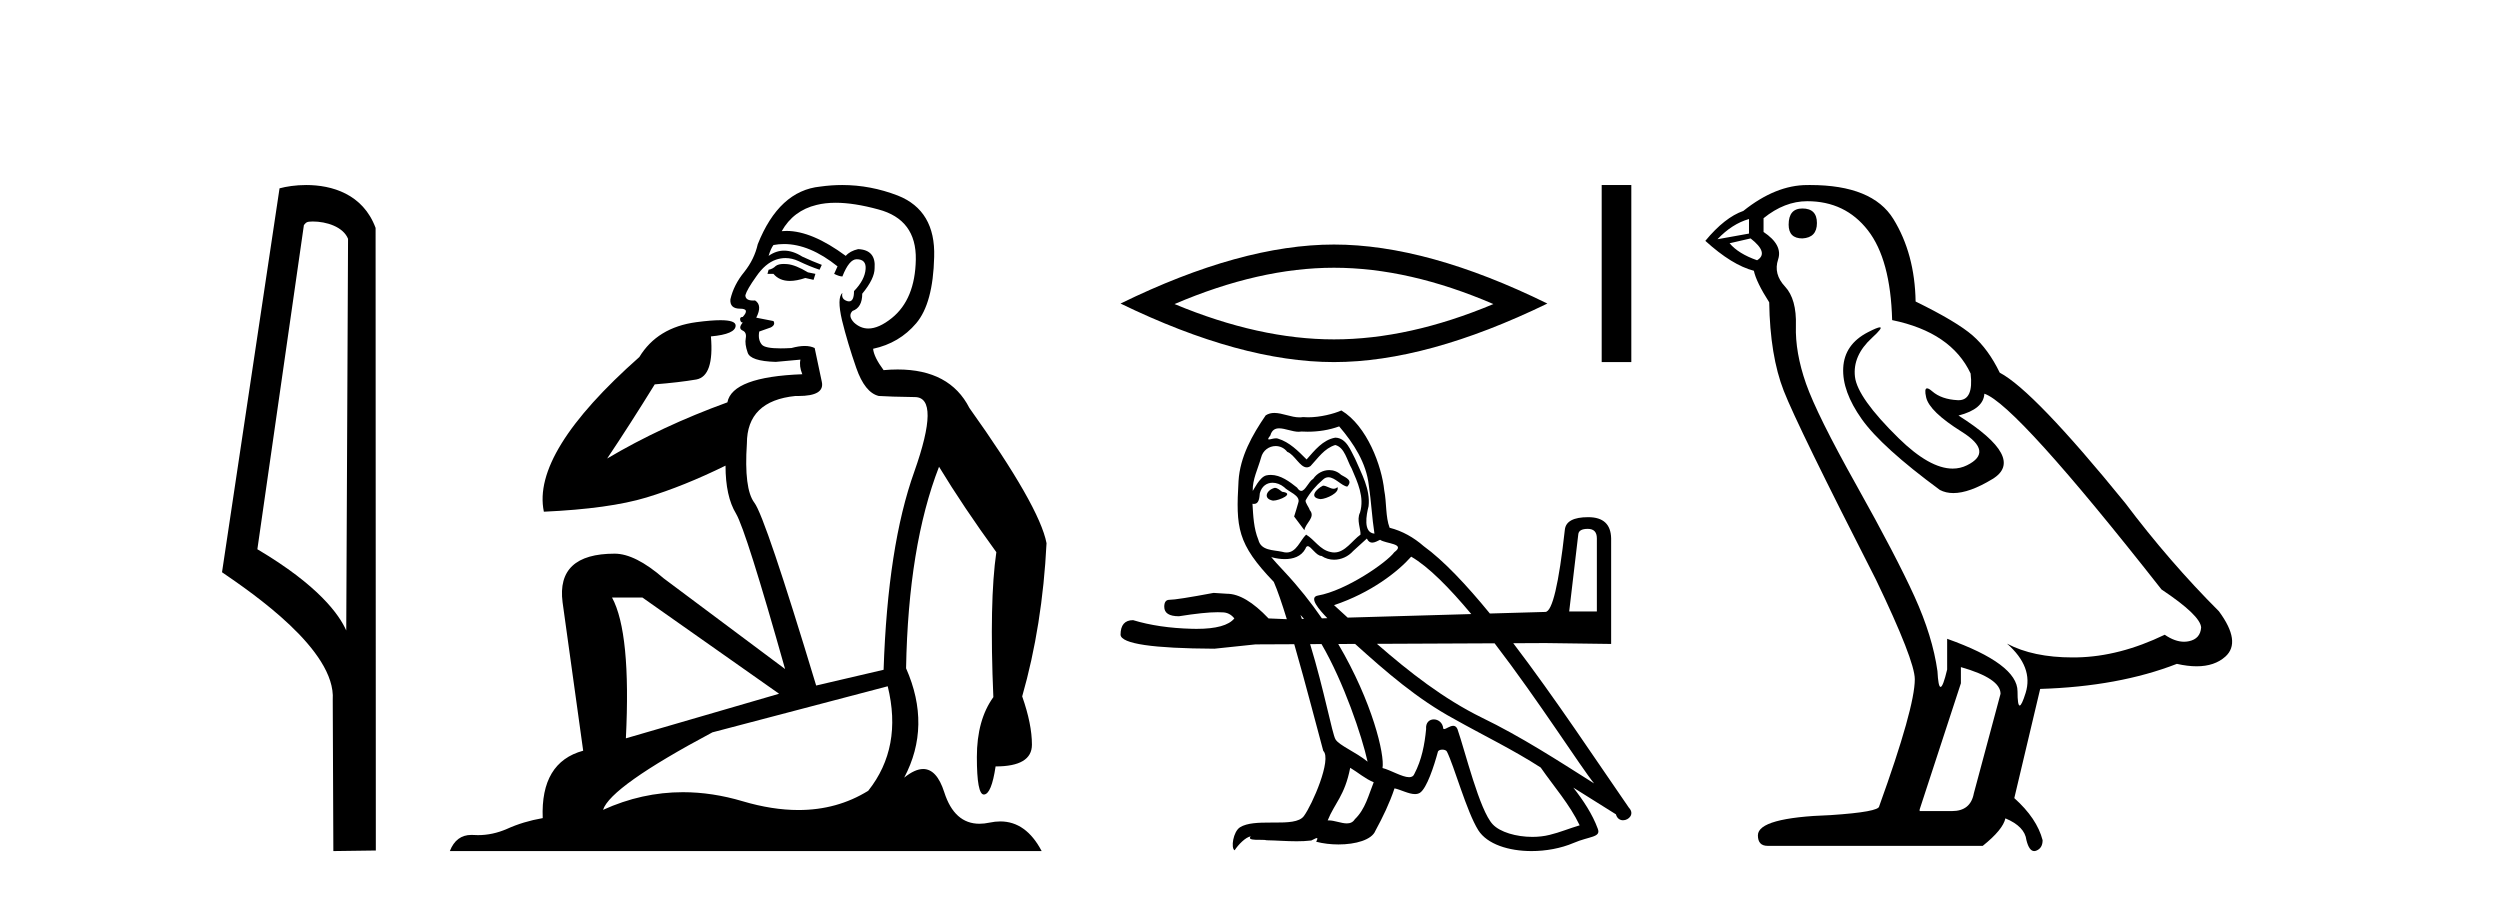 <?xml version='1.0' encoding='UTF-8' standalone='yes'?><svg xmlns='http://www.w3.org/2000/svg' xmlns:xlink='http://www.w3.org/1999/xlink' width='114.0' height='41.0' ><path d='M 14.259 10.1 C 14.884 10.1 15.648 10.34 15.871 10.89 L 15.789 28.751 L 15.789 28.751 C 15.473 28.034 14.531 26.699 11.736 25.046 L 13.858 10.263 C 13.958 10.157 13.955 10.1 14.259 10.1 ZM 15.789 28.751 L 15.789 28.751 C 15.789 28.751 15.789 28.751 15.789 28.751 L 15.789 28.751 L 15.789 28.751 ZM 13.962 8.437 C 13.484 8.437 13.053 8.505 12.747 8.588 L 10.124 26.094 C 11.512 27.044 15.325 29.648 15.173 31.91 L 15.201 38.809 L 17.138 38.783 L 17.127 10.393 C 16.551 8.837 15.12 8.437 13.962 8.437 Z' style='fill:#000000;stroke:none' /><path d='M 35.746 12.036 Q 35.492 12.036 35.373 12.129 Q 35.236 12.266 35.048 12.3 L 34.997 12.488 L 35.27 12.488 Q 35.54 12.81 36.018 12.81 Q 36.327 12.81 36.722 12.676 L 37.098 12.761 L 37.183 12.488 L 36.842 12.419 Q 36.278 12.078 35.902 12.044 Q 35.819 12.036 35.746 12.036 ZM 38.105 9.246 Q 38.944 9.246 40.053 9.55 Q 41.795 10.011 41.761 11.839 Q 41.727 13.649 40.668 14.503 Q 40.074 14.98 39.597 14.98 Q 39.237 14.98 38.943 14.708 Q 38.652 14.401 38.874 14.179 Q 39.318 14.025 39.318 13.393 Q 39.882 12.71 39.882 12.232 Q 39.95 11.395 39.131 11.36 Q 38.755 11.446 38.567 11.668 Q 37.024 10.53 35.865 10.53 Q 35.754 10.53 35.646 10.541 L 35.646 10.541 Q 36.176 9.601 37.235 9.345 Q 37.626 9.246 38.105 9.246 ZM 35.752 11.128 Q 36.919 11.128 38.191 12.146 L 38.037 12.488 Q 38.276 12.607 38.413 12.607 Q 38.721 11.822 39.062 11.822 Q 39.506 11.822 39.472 12.266 Q 39.438 12.761 38.943 13.274 Q 38.943 13.743 38.715 13.743 Q 38.685 13.743 38.652 13.735 Q 38.345 13.649 38.413 13.359 L 38.413 13.359 Q 38.157 13.581 38.396 14.606 Q 38.652 15.648 39.045 16.775 Q 39.438 17.902 40.07 18.056 Q 40.565 18.09 41.727 18.107 Q 42.888 18.124 41.693 21.506 Q 40.48 24.888 40.292 30.542 L 37.217 31.26 Q 34.894 23.573 34.399 22.924 Q 33.921 22.292 34.058 20.225 Q 34.058 18.278 36.278 18.056 Q 36.342 18.058 36.403 18.058 Q 37.62 18.058 37.474 17.407 Q 37.337 16.741 37.149 15.87 Q 36.961 15.776 36.696 15.776 Q 36.432 15.776 36.09 15.87 Q 35.817 15.886 35.597 15.886 Q 34.884 15.886 34.741 15.716 Q 34.553 15.494 34.621 15.118 L 35.151 14.93 Q 35.373 14.811 35.27 14.64 L 34.485 14.486 Q 34.775 13.923 34.433 13.701 Q 34.384 13.704 34.34 13.704 Q 33.989 13.704 33.989 13.461 Q 34.058 13.205 34.485 12.607 Q 34.894 12.01 35.39 11.839 Q 35.603 11.768 35.817 11.768 Q 36.116 11.768 36.415 11.907 Q 36.91 12.146 37.371 12.3 L 37.474 12.078 Q 37.064 11.924 36.585 11.702 Q 36.153 11.429 35.757 11.429 Q 35.387 11.429 35.048 11.668 Q 35.151 11.326 35.27 11.173 Q 35.509 11.128 35.752 11.128 ZM 29.292 27.246 L 35.526 31.635 L 28.54 33.668 Q 28.78 28.851 27.908 27.246 ZM 40.48 31.294 Q 41.163 34.078 39.592 36.059 Q 38.174 36.937 36.409 36.937 Q 35.218 36.937 33.87 36.538 Q 32.48 36.124 31.141 36.124 Q 29.27 36.124 27.498 36.93 Q 27.84 35.871 32.486 33.395 L 40.48 31.294 ZM 38.405 8.437 Q 37.908 8.437 37.405 8.508 Q 35.526 8.696 34.553 11.138 Q 34.399 11.822 33.938 12.402 Q 33.46 12.983 33.306 13.649 Q 33.272 14.076 33.75 14.076 Q 34.211 14.076 33.87 14.452 Q 33.733 14.452 33.75 14.572 Q 33.767 14.708 33.87 14.708 Q 33.648 14.965 33.853 15.067 Q 34.058 15.152 34.006 15.426 Q 33.955 15.682 34.092 16.075 Q 34.211 16.468 35.373 16.502 L 36.5 16.399 L 36.5 16.399 Q 36.432 16.69 36.585 17.065 Q 33.391 17.185 33.169 18.347 Q 30.163 19.44 27.686 20.909 Q 28.728 19.354 29.856 17.527 Q 30.949 17.441 31.752 17.305 Q 32.571 17.151 32.418 15.34 Q 33.545 15.238 33.545 14.845 Q 33.545 14.601 32.852 14.601 Q 32.43 14.601 31.752 14.691 Q 29.975 14.93 29.155 16.28 Q 24.236 20.635 24.8 23.334 Q 27.789 23.197 29.48 22.685 Q 31.171 22.173 33.084 21.233 Q 33.084 22.634 33.562 23.42 Q 34.023 24.205 35.8 30.508 L 30.266 26.374 Q 28.967 25.247 28.028 25.247 Q 25.363 25.247 25.654 27.468 L 26.593 34.232 Q 24.646 34.761 24.748 37.306 Q 23.86 37.46 23.109 37.802 Q 22.46 38.082 21.798 38.082 Q 21.693 38.082 21.589 38.075 Q 21.541 38.072 21.496 38.072 Q 20.801 38.072 20.512 38.809 L 47.5 38.809 Q 46.788 37.457 45.614 37.457 Q 45.379 37.457 45.126 37.511 Q 44.883 37.563 44.665 37.563 Q 43.518 37.563 43.059 36.128 Q 42.72 35.067 42.097 35.067 Q 41.717 35.067 41.231 35.461 Q 42.478 33.104 41.317 30.474 Q 41.419 24.888 42.82 21.284 Q 43.93 23.112 45.433 25.179 Q 45.109 27.399 45.297 31.789 Q 44.545 32.831 44.545 34.522 Q 44.545 36.23 44.863 36.23 Q 44.866 36.23 44.87 36.23 Q 45.211 36.213 45.399 34.949 Q 47.056 34.949 47.056 33.958 Q 47.056 33.019 46.612 31.755 Q 47.534 28.527 47.722 24.769 Q 47.398 23.078 44.204 18.603 Q 43.311 16.848 40.932 16.848 Q 40.624 16.848 40.292 16.878 Q 39.848 16.28 39.814 15.904 Q 41.009 15.648 41.778 14.742 Q 42.547 13.837 42.598 11.719 Q 42.666 9.601 40.941 8.918 Q 39.695 8.437 38.405 8.437 Z' style='fill:#000000;stroke:none' /><path d='M 60.829 12.209 Q 64.256 12.209 68.099 13.865 Q 64.256 15.476 60.829 15.476 Q 57.424 15.476 53.559 13.865 Q 57.424 12.209 60.829 12.209 ZM 60.829 11.151 Q 56.595 11.151 51.097 13.842 Q 56.595 16.511 60.829 16.511 Q 65.062 16.511 70.56 13.842 Q 65.085 11.151 60.829 11.151 Z' style='fill:#000000;stroke:none' /><path d='M 73.037 8.437 L 73.037 16.511 L 74.388 16.511 L 74.388 8.437 Z' style='fill:#000000;stroke:none' /><path d='M 60.329 22.146 C 60.028 22.291 59.659 22.693 60.218 22.76 C 60.486 22.749 61.1 22.469 60.988 22.213 L 60.988 22.213 C 60.93 22.267 60.872 22.287 60.812 22.287 C 60.654 22.287 60.492 22.146 60.329 22.146 ZM 58.129 22.246 C 57.761 22.335 57.571 22.737 58.04 22.827 C 58.048 22.828 58.056 22.828 58.065 22.828 C 58.334 22.828 59.07 22.501 58.464 22.425 C 58.364 22.358 58.263 22.246 58.129 22.246 ZM 61.066 19.443 C 61.725 20.214 62.306 21.107 62.418 22.134 C 62.529 22.871 62.563 23.609 62.675 24.334 C 62.15 24.29 62.306 23.475 62.407 23.084 C 62.496 22.313 62.083 21.598 61.792 20.917 C 61.591 20.549 61.401 19.968 60.888 19.957 C 60.318 20.057 59.95 20.537 59.581 20.951 C 59.201 20.571 58.799 20.158 58.275 20.001 C 58.247 19.991 58.216 19.987 58.184 19.987 C 58.066 19.987 57.929 20.039 57.865 20.039 C 57.81 20.039 57.811 20.001 57.928 19.856 C 57.999 19.606 58.146 19.532 58.329 19.532 C 58.594 19.532 58.935 19.689 59.221 19.689 C 59.264 19.689 59.306 19.686 59.347 19.678 C 59.441 19.683 59.535 19.686 59.63 19.686 C 60.118 19.686 60.608 19.611 61.066 19.443 ZM 60.888 20.292 C 61.323 20.403 61.424 21.006 61.636 21.364 C 61.904 21.989 62.228 22.67 62.016 23.374 C 61.848 23.709 62.06 24.133 62.038 24.379 C 61.666 24.641 61.338 25.193 60.844 25.193 C 60.79 25.193 60.734 25.186 60.676 25.172 C 60.184 25.072 59.938 24.602 59.559 24.379 C 59.284 24.644 59.121 25.194 58.668 25.194 C 58.606 25.194 58.539 25.184 58.464 25.161 C 58.051 25.072 57.504 25.116 57.381 24.614 C 57.169 24.1 57.147 23.53 57.113 22.972 L 57.113 22.972 C 57.138 22.977 57.16 22.979 57.181 22.979 C 57.407 22.979 57.428 22.717 57.448 22.492 C 57.535 22.165 57.769 22.013 58.029 22.013 C 58.205 22.013 58.392 22.082 58.554 22.213 C 58.744 22.425 59.324 22.592 59.201 22.927 C 59.146 23.128 59.079 23.341 59.012 23.553 L 59.481 24.178 C 59.525 23.854 60.006 23.586 59.726 23.262 C 59.682 23.117 59.514 22.927 59.536 22.816 C 59.737 22.458 60.006 22.146 60.318 21.878 C 60.403 21.795 60.488 21.763 60.574 21.763 C 60.874 21.763 61.175 22.156 61.435 22.19 C 61.692 21.911 61.413 21.799 61.156 21.654 C 60.997 21.504 60.804 21.436 60.613 21.436 C 60.333 21.436 60.055 21.581 59.883 21.833 C 59.67 21.96 59.523 22.384 59.337 22.384 C 59.278 22.384 59.215 22.342 59.146 22.235 C 58.805 21.962 58.396 21.656 57.949 21.656 C 57.883 21.656 57.817 21.662 57.75 21.677 C 57.434 21.742 57.15 22.381 57.126 22.381 C 57.125 22.381 57.125 22.381 57.124 22.38 C 57.113 21.855 57.359 21.386 57.504 20.872 C 57.585 20.535 57.874 20.34 58.169 20.34 C 58.362 20.34 58.558 20.423 58.699 20.604 C 59.031 20.728 59.275 21.312 59.588 21.312 C 59.643 21.312 59.7 21.294 59.76 21.252 C 60.106 20.884 60.385 20.448 60.888 20.292 ZM 72.403 24.116 C 72.679 24.116 72.817 24.26 72.817 24.55 L 72.817 27.884 L 71.555 27.884 L 71.969 24.372 C 71.982 24.201 72.127 24.116 72.403 24.116 ZM 64.35 25.384 C 65.139 25.838 66.101 26.816 67.09 28.001 L 61.453 28.163 C 61.245 27.973 61.038 27.783 60.832 27.595 C 62.529 27.026 63.747 26.065 64.35 25.384 ZM 62.328 24.558 C 62.396 24.698 62.482 24.744 62.574 24.744 C 62.694 24.744 62.824 24.664 62.931 24.614 C 63.199 24.803 64.126 24.781 63.579 25.183 C 63.233 25.652 61.383 26.931 60.098 27.157 C 59.657 27.234 60.153 27.802 60.527 28.189 L 60.278 28.197 C 59.786 27.484 59.221 26.767 58.576 26.077 C 58.456 25.946 57.932 25.394 57.978 25.394 C 57.983 25.394 57.996 25.402 58.018 25.418 C 58.194 25.464 58.392 25.495 58.588 25.495 C 58.965 25.495 59.334 25.379 59.525 25.027 C 59.554 24.94 59.591 24.906 59.633 24.906 C 59.786 24.906 60.017 25.351 60.262 25.351 C 60.44 25.469 60.638 25.523 60.836 25.523 C 61.16 25.523 61.481 25.377 61.703 25.127 C 61.915 24.938 62.116 24.748 62.328 24.558 ZM 59.302 28.042 C 59.356 28.098 59.41 28.158 59.464 28.22 L 59.366 28.223 C 59.345 28.163 59.324 28.102 59.302 28.042 ZM 60.262 29.37 C 61.275 31.11 62.105 33.566 62.362 34.732 C 61.815 34.285 61.066 33.994 60.899 33.715 C 60.751 33.475 60.389 31.497 59.742 29.372 L 60.262 29.37 ZM 68.154 29.335 C 70.174 31.97 72.095 34.995 72.692 35.725 C 71.017 34.665 69.364 33.592 67.566 32.721 C 65.828 31.867 64.264 30.648 62.788 29.359 L 68.154 29.335 ZM 61.569 35.011 C 61.926 35.223 62.25 35.513 62.641 35.67 C 62.407 36.25 62.261 36.898 61.781 37.356 C 61.691 37.501 61.562 37.547 61.415 37.547 C 61.161 37.547 60.853 37.41 60.594 37.41 C 60.577 37.41 60.559 37.41 60.542 37.412 C 60.854 36.63 61.323 36.284 61.569 35.011 ZM 61.793 29.363 C 63.198 30.632 64.634 31.88 66.315 32.788 C 67.622 33.525 68.995 34.184 70.257 35 C 70.86 35.871 71.575 36.675 72.033 37.635 C 71.575 37.769 71.128 37.959 70.659 38.071 C 70.412 38.133 70.144 38.162 69.875 38.162 C 69.137 38.162 68.396 37.942 68.069 37.59 C 67.465 36.954 66.807 34.24 66.46 33.246 C 66.411 33.134 66.341 33.097 66.266 33.097 C 66.115 33.097 65.94 33.245 65.853 33.245 C 65.836 33.245 65.822 33.239 65.813 33.224 C 65.79 32.949 65.579 32.804 65.381 32.804 C 65.185 32.804 65.003 32.946 65.031 33.246 C 64.964 33.95 64.83 34.653 64.495 35.29 C 64.454 35.398 64.368 35.44 64.255 35.44 C 63.938 35.44 63.405 35.112 63.043 35.022 C 63.146 34.412 62.586 32.021 61.024 29.367 L 61.793 29.363 ZM 61.167 18.717 C 60.816 18.873 60.201 19.029 59.65 19.029 C 59.569 19.029 59.49 19.026 59.414 19.019 C 59.361 19.028 59.308 19.032 59.254 19.032 C 58.878 19.032 58.474 18.83 58.11 18.83 C 57.972 18.83 57.839 18.86 57.716 18.94 C 57.102 19.834 56.544 20.828 56.477 21.933 C 56.354 24.055 56.41 24.792 58.085 26.534 C 58.253 26.918 58.46 27.524 58.679 28.235 L 57.845 28.2 C 57.134 27.45 56.503 27.075 55.95 27.075 C 55.753 27.062 55.549 27.049 55.339 27.036 C 54.221 27.246 53.55 27.351 53.327 27.351 C 53.169 27.351 53.09 27.456 53.09 27.667 C 53.09 27.956 53.313 28.101 53.76 28.101 C 54.528 27.979 55.118 27.917 55.528 27.917 C 55.602 27.917 55.671 27.919 55.734 27.923 C 55.957 27.923 56.141 28.016 56.286 28.2 C 56.029 28.517 55.455 28.676 54.564 28.676 C 54.495 28.676 54.425 28.675 54.352 28.673 C 53.339 28.647 52.445 28.515 51.669 28.279 C 51.288 28.279 51.097 28.502 51.097 28.949 C 51.136 29.357 52.564 29.568 55.378 29.581 L 57.253 29.384 L 59.018 29.376 C 59.563 31.265 60.114 33.423 60.341 34.24 C 60.743 34.62 59.838 36.697 59.458 37.211 C 59.252 37.495 58.707 37.509 58.122 37.509 C 58.059 37.509 57.995 37.509 57.931 37.509 C 57.405 37.509 56.872 37.52 56.544 37.724 C 56.231 37.925 56.119 38.674 56.298 38.774 C 56.465 38.517 56.8 38.171 57.035 38.138 L 57.035 38.138 C 56.812 38.372 57.593 38.26 57.761 38.316 C 58.213 38.324 58.669 38.362 59.128 38.362 C 59.349 38.362 59.571 38.353 59.793 38.327 C 59.894 38.284 60.001 38.215 60.048 38.215 C 60.085 38.215 60.085 38.256 60.017 38.383 C 60.333 38.466 60.688 38.507 61.035 38.507 C 61.816 38.507 62.557 38.298 62.719 37.881 C 63.054 37.267 63.367 36.619 63.59 35.949 C 63.875 36.009 64.234 36.21 64.521 36.21 C 64.605 36.21 64.683 36.193 64.752 36.15 C 65.064 35.938 65.388 34.944 65.567 34.285 C 65.584 34.216 65.677 34.183 65.771 34.183 C 65.861 34.183 65.953 34.214 65.98 34.274 C 66.315 34.944 66.874 36.999 67.41 37.858 C 67.814 38.496 68.795 38.809 69.838 38.809 C 70.494 38.809 71.176 38.685 71.754 38.439 C 72.48 38.126 73.016 38.193 72.859 37.791 C 72.614 37.121 72.189 36.485 71.743 35.915 L 71.743 35.915 C 72.39 36.317 73.038 36.731 73.686 37.133 C 73.739 37.327 73.874 37.404 74.011 37.404 C 74.275 37.404 74.55 37.118 74.278 36.831 C 72.836 34.748 70.911 31.832 69.005 29.331 L 70.47 29.324 L 73.468 29.364 L 73.468 24.55 C 73.455 23.905 73.107 23.583 72.423 23.583 C 71.752 23.583 71.397 23.774 71.357 24.155 C 71.081 26.641 70.785 27.891 70.47 27.904 L 67.938 27.976 C 66.863 26.662 65.826 25.56 64.919 24.904 C 64.473 24.513 63.948 24.212 63.367 24.066 C 63.177 23.575 63.233 22.916 63.121 22.358 C 63.01 21.252 62.34 19.421 61.167 18.717 Z' style='fill:#000000;stroke:none' /><path d='M 82.189 9.507 Q 81.562 9.507 81.562 10.245 Q 81.562 10.872 82.189 10.872 Q 82.852 10.835 82.852 10.171 Q 82.852 9.507 82.189 9.507 ZM 79.754 9.987 L 79.754 10.651 L 78.316 10.909 Q 78.98 10.208 79.754 9.987 ZM 79.828 10.872 Q 80.676 11.536 80.123 11.868 Q 79.275 11.573 78.869 11.093 L 79.828 10.872 ZM 82.41 9.175 Q 84.143 9.175 85.176 10.503 Q 86.209 11.831 86.282 14.597 Q 88.975 15.15 89.86 17.031 Q 90.003 18.249 89.311 18.249 Q 89.291 18.249 89.27 18.248 Q 88.532 18.211 88.108 17.843 Q 87.954 17.709 87.875 17.709 Q 87.738 17.709 87.832 18.119 Q 87.979 18.765 89.454 19.687 Q 90.93 20.609 89.694 21.217 Q 89.388 21.368 89.041 21.368 Q 87.992 21.368 86.578 19.982 Q 84.697 18.138 84.586 17.179 Q 84.475 16.22 85.36 15.408 Q 85.887 14.926 85.722 14.926 Q 85.61 14.926 85.176 15.15 Q 84.106 15.703 84.051 16.773 Q 83.996 17.843 84.899 19.115 Q 85.803 20.388 88.459 22.342 Q 88.73 22.484 89.073 22.484 Q 89.803 22.484 90.856 21.844 Q 92.405 20.904 89.307 18.949 Q 90.45 18.654 90.487 17.953 Q 91.925 18.433 98.564 26.879 Q 100.335 28.059 100.372 28.612 Q 100.335 29.129 99.818 29.239 Q 99.708 29.263 99.594 29.263 Q 99.175 29.263 98.712 28.944 Q 96.646 29.94 94.71 29.977 Q 94.608 29.979 94.508 29.979 Q 92.708 29.979 91.52 29.35 L 91.52 29.35 Q 92.737 30.42 92.368 31.6 Q 92.189 32.172 92.097 32.172 Q 91.999 32.172 91.999 31.526 Q 91.999 30.272 88.79 29.129 L 88.79 30.53 Q 88.602 31.324 88.49 31.324 Q 88.384 31.324 88.348 30.604 Q 88.127 29.018 87.297 27.192 Q 86.467 25.367 84.66 22.139 Q 82.852 18.912 82.354 17.492 Q 81.857 16.072 81.893 14.855 Q 81.93 13.638 81.396 13.066 Q 80.861 12.495 81.082 11.831 Q 81.303 11.167 80.418 10.577 L 80.418 9.95 Q 81.377 9.175 82.41 9.175 ZM 89.417 30.42 Q 91.225 30.936 91.225 31.637 L 90.008 36.173 Q 89.86 36.985 89.012 36.985 L 87.536 36.985 L 87.536 36.911 L 89.417 31.157 L 89.417 30.42 ZM 82.543 8.437 Q 82.477 8.437 82.41 8.438 Q 80.971 8.438 79.496 9.618 Q 78.648 9.913 77.763 10.983 Q 78.98 12.089 79.976 12.347 Q 80.086 12.864 80.676 13.786 Q 80.713 16.22 81.34 17.824 Q 81.967 19.429 85.545 26.436 Q 87.315 30.124 87.315 30.973 Q 87.315 32.264 85.692 36.763 Q 85.692 37.022 83.479 37.169 Q 80.16 37.28 80.16 38.091 Q 80.16 38.571 80.603 38.571 L 90.413 38.571 Q 91.335 37.833 91.446 37.317 Q 92.331 37.685 92.405 38.312 Q 92.529 38.809 92.758 38.809 Q 92.801 38.809 92.848 38.792 Q 93.143 38.681 93.143 38.312 Q 92.884 37.317 91.852 36.394 L 93.032 31.415 Q 96.61 31.305 99.265 30.272 Q 99.757 30.383 100.167 30.383 Q 100.986 30.383 101.478 29.94 Q 102.216 29.276 101.183 27.875 Q 98.933 25.625 96.905 22.932 Q 92.737 17.806 91.188 16.994 Q 90.671 15.925 89.952 15.298 Q 89.233 14.671 87.352 13.749 Q 87.315 11.573 86.338 9.987 Q 85.383 8.437 82.543 8.437 Z' style='fill:#000000;stroke:none' /></svg>